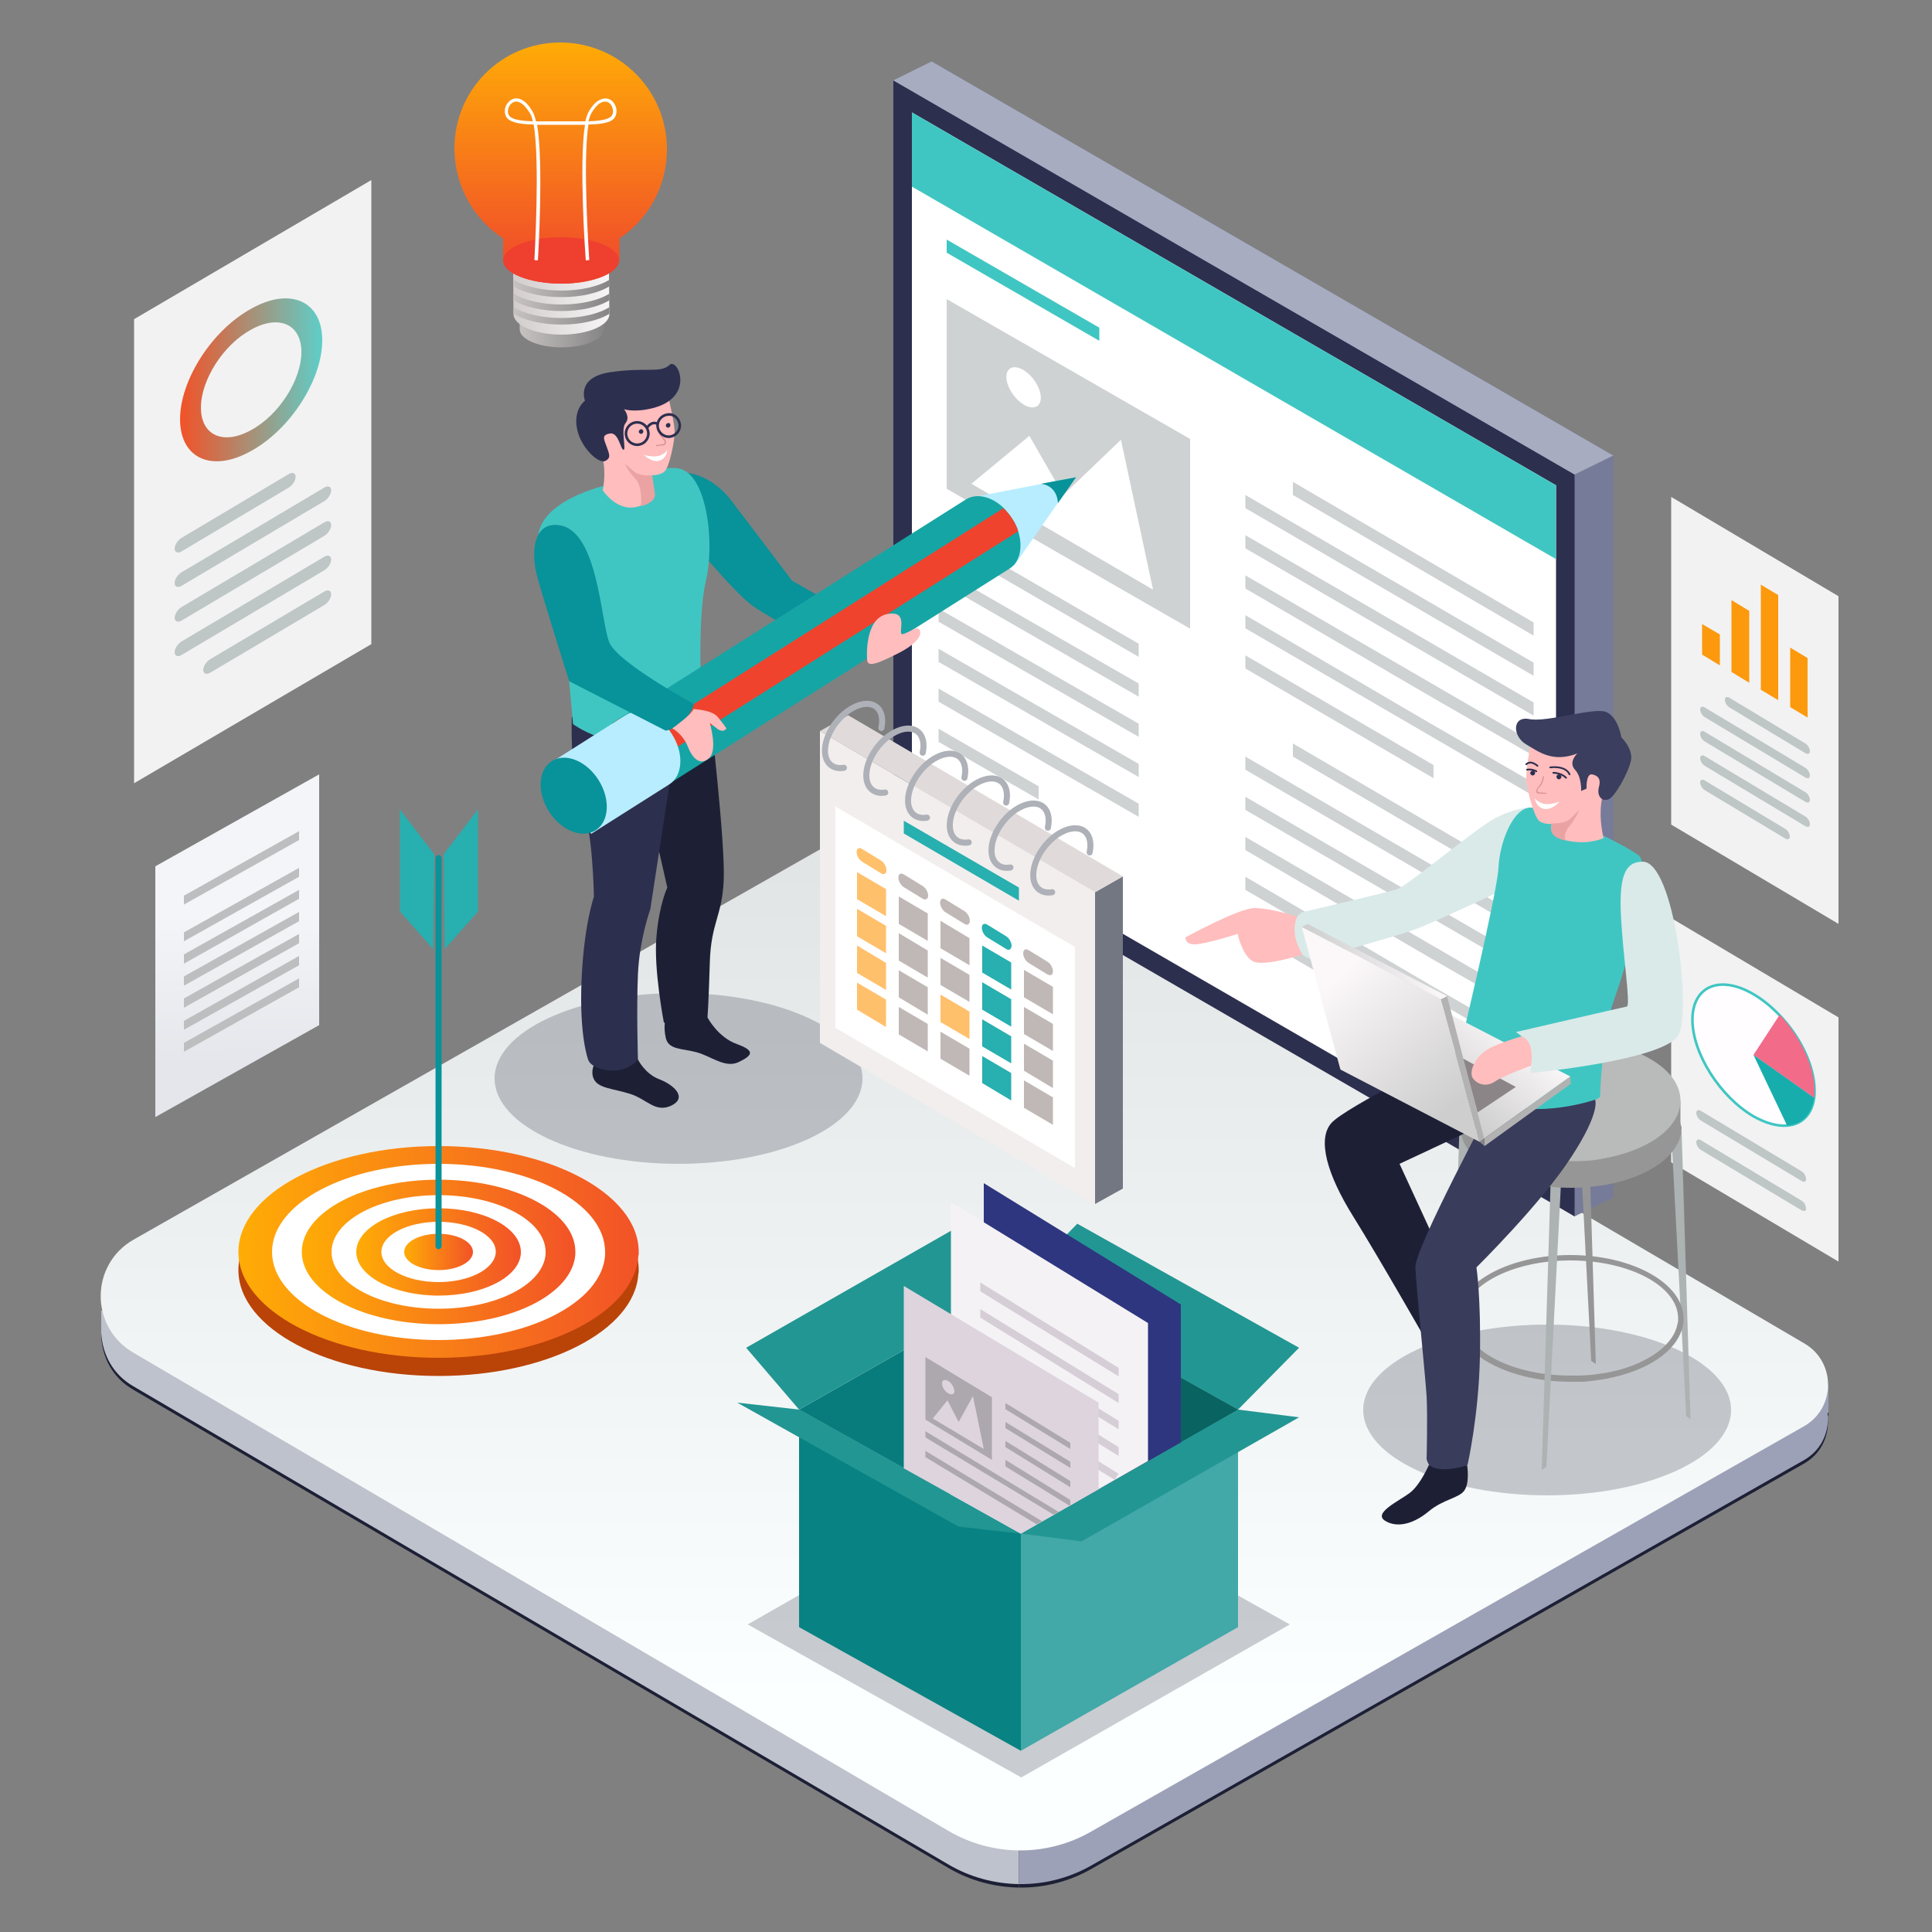 <?xml version="1.0" encoding="utf-8"?>
<!-- Generator: Adobe Illustrator 27.8.0, SVG Export Plug-In . SVG Version: 6.00 Build 0)  -->
<svg version="1.1" id="Calque_1" xmlns="http://www.w3.org/2000/svg" xmlns:xlink="http://www.w3.org/1999/xlink" x="0px" y="0px"
	 viewBox="0 0 500 500" style="enable-background:new 0 0 500 500;" xml:space="preserve">
<rect x="0" y="0" width="500" height="500" fill="#808080" stroke="none"/>
<style type="text/css">
	.st0{fill:#F2F2F2;}
	.st1{fill:#BEC6C6;}
	.st2{fill:#FC990D;}
	.st3{fill:#FFFDFF;stroke:#40C6C2;stroke-width:0.672;stroke-miterlimit:10;}
	.st4{fill:#F26B89;}
	.st5{fill:#17ADAD;}
	.st6{fill:#1D2035;}
	.st7{fill:#BEC2CC;}
	.st8{fill:#9CA1B7;}
	.st9{fill:url(#SVGID_1_);}
	.st10{opacity:0.23;fill:#1D2035;}
	.st11{fill:#767B99;}
	.st12{fill:#2D2F4F;}
	.st13{fill:#FFFFFF;}
	.st14{fill:#40C6C2;}
	.st15{fill:#CFD2D3;}
	.st16{fill:#A7ACC1;}
	.st17{fill:none;}
	.st18{fill:url(#SVGID_00000081617697543010216960000018119947158994161549_);}
	.st19{fill:url(#SVGID_00000059278934507773571680000016219883421547230631_);}
	.st20{fill:url(#SVGID_00000096027823971184978420000016116929417814731432_);}
	.st21{fill:url(#SVGID_00000037653893529083709430000009840978292604381344_);}
	.st22{fill:url(#SVGID_00000179641523488847630160000002554543435657246362_);}
	.st23{fill:url(#SVGID_00000147919365993554585080000008770315067787963823_);}
	.st24{fill:#EF3F2E;}
	.st25{fill:#089299;}
	.st26{fill:#FFBDBD;}
	.st27{fill:#EAA2A2;}
	.st28{fill:#DD9292;}
	.st29{fill:none;stroke:#2D2F4F;stroke-width:0.672;stroke-miterlimit:10;}
	.st30{fill:#B8EDFF;}
	.st31{fill:#16A5A5;}
	.st32{fill:#EF432D;}
	.st33{fill:url(#SVGID_00000129902474403896131330000007894989010739322252_);}
	.st34{fill:#F2EEED;}
	.st35{fill:#737782;}
	.st36{fill:#E0DBDA;}
	.st37{fill:#FFC06C;}
	.st38{fill:#BFB8B6;}
	.st39{fill:#28AFAF;}
	.st40{fill:none;stroke:#AEB1B7;stroke-width:1.568;stroke-linecap:round;stroke-linejoin:round;stroke-miterlimit:10;}
	.st41{fill:#969696;}
	.st42{fill:#ADB2B2;}
	.st43{fill:#B9BABA;}
	.st44{fill:#DAEAE9;}
	.st45{fill:#393C5B;}
	.st46{fill:url(#SVGID_00000075878117301790326990000017675578297115985845_);}
	.st47{fill:url(#SVGID_00000090277326702389615250000000136743586471914940_);}
	.st48{fill:#B2B2B2;}
	.st49{fill:url(#SVGID_00000133510818212795504590000013820794500502255782_);}
	.st50{fill:#8C8587;}
	.st51{fill:none;stroke:#2D2F4F;stroke-width:0.448;stroke-linecap:round;stroke-miterlimit:10;}
	.st52{fill:#3B3E5E;}
	.st53{fill:#BA4308;}
	.st54{fill:url(#SVGID_00000002381408216626861740000016172667499148610959_);}
	.st55{fill:url(#SVGID_00000052798495550426737710000004747450039458969495_);}
	.st56{fill:url(#SVGID_00000039847437340836995160000010868871459913489849_);}
	.st57{fill:url(#SVGID_00000152946187046793212360000004683686013100273807_);}
	.st58{fill:#BA4308;stroke:#089299;stroke-width:1.568;stroke-linecap:round;stroke-linejoin:round;stroke-miterlimit:10;}
	.st59{fill:#087C7C;}
	.st60{fill:#42A8A8;}
	.st61{fill:#088282;}
	.st62{fill:#229693;}
	.st63{fill:#086361;}
	.st64{fill:#2E367F;}
	.st65{fill:#F4F2F4;}
	.st66{fill:#D6CED6;}
	.st67{fill:#DDD4DD;}
	.st68{fill:#ADA8AD;}
	.st69{fill:url(#SVGID_00000095332432890656800520000001347146927146278295_);}
	.st70{fill:#BDBEBF;}
	.st71{fill:url(#SVGID_00000003819687595965095890000010703589155686297778_);}
</style>
<g>
	<g>
		<polygon class="st0" points="432.5,213.4 475.8,239.1 475.8,154.3 432.5,128.6 		"/>
		<g>
			<g>
				<path class="st1" d="M467.2,194.9l-19.6-11.8c-0.7-0.4-1.2-1.3-1.2-2v0c0-0.7,0.6-0.9,1.2-0.5l19.6,11.8c0.7,0.4,1.2,1.3,1.2,2
					l0,0C468.4,195.1,467.9,195.3,467.2,194.9z"/>
				<path class="st1" d="M467.2,201.2l-26-15.6c-0.7-0.4-1.2-1.3-1.2-2l0,0c0-0.7,0.6-0.9,1.2-0.5l26,15.6c0.7,0.4,1.2,1.3,1.2,2
					l0,0C468.4,201.4,467.9,201.6,467.2,201.2z"/>
				<path class="st1" d="M467.2,207.5l-26-15.6c-0.7-0.4-1.2-1.3-1.2-2l0,0c0-0.7,0.6-0.9,1.2-0.5l26,15.6c0.7,0.4,1.2,1.3,1.2,2
					l0,0C468.4,207.7,467.9,207.9,467.2,207.5z"/>
				<path class="st1" d="M467.2,213.8l-26-15.6c-0.7-0.4-1.2-1.3-1.2-2l0,0c0-0.7,0.6-0.9,1.2-0.5l26,15.6c0.7,0.4,1.2,1.3,1.2,2
					l0,0C468.4,214,467.9,214.2,467.2,213.8z"/>
				<path class="st1" d="M462,217l-20.8-12.5c-0.7-0.4-1.2-1.3-1.2-2l0,0c0-0.7,0.6-0.9,1.2-0.5l20.8,12.5c0.7,0.4,1.2,1.3,1.2,2
					l0,0C463.2,217.2,462.6,217.4,462,217z"/>
			</g>
			<g>
				<polygon class="st2" points="445.1,172.2 440.5,169.4 440.5,161.5 445.1,164.2 				"/>
				<polygon class="st2" points="452.7,176.7 448.1,173.9 448.1,155.3 452.7,158.1 				"/>
				<polygon class="st2" points="460.2,181.2 455.7,178.5 455.7,151.3 460.2,154 				"/>
				<polygon class="st2" points="467.8,185.7 463.3,183 463.3,167.6 467.8,170.3 				"/>
			</g>
		</g>
	</g>
	<g>
		<polygon class="st0" points="432.5,300.8 475.8,326.5 475.8,263.3 432.5,237.6 		"/>
		<g>
			<path class="st3" d="M469.6,282.2c0,0.7,0,1.3-0.1,1.9c-0.6,4.4-3.2,6.9-7,7.2c-2.5,0.2-5.5-0.6-8.7-2.4
				c-8.7-5.1-15.8-16.3-15.8-25c0-8.7,7.1-11.7,15.8-6.6c2.4,1.4,4.7,3.3,6.8,5.5C465.9,268.3,469.6,275.9,469.6,282.2z"/>
			<path class="st4" d="M469.6,282.2c0,0.7,0,1.3-0.1,1.9c-6.8-4.7-15.7-11.1-15.7-11.1l6.8-10.4
				C465.9,268.3,469.6,275.9,469.6,282.2z"/>
			<path class="st5" d="M469.5,284.1c-0.6,4.4-3.2,6.9-7,7.2l-8.7-18.3L469.5,284.1z"/>
		</g>
		<path class="st1" d="M466.2,305.6l-26-15.6c-0.7-0.4-1.2-1.3-1.2-2l0,0c0-0.7,0.6-0.9,1.2-0.5l26,15.6c0.7,0.4,1.2,1.3,1.2,2l0,0
			C467.5,305.8,466.9,306.1,466.2,305.6z"/>
		<path class="st1" d="M466.2,313.2l-26-15.6c-0.7-0.4-1.2-1.3-1.2-2l0,0c0-0.7,0.6-0.9,1.2-0.5l26,15.6c0.7,0.4,1.2,1.3,1.2,2l0,0
			C467.5,313.4,466.9,313.6,466.2,313.2z"/>
	</g>
	<g>
		<path class="st6" d="M263.7,350.4v138.1c-6.4-0.1-12.7-1.8-18.3-5.1l-211-123.8c-5.3-3.1-7.9-8.3-8.2-13.7h0v-5.8L263.7,350.4z"/>
		<path class="st6" d="M473.2,359.4v7.1H473c0.5,4.7-1.4,9.5-6,12.2l-184.6,105c-5.8,3.3-12.3,4.9-18.7,4.8V350.4L473.2,359.4z"/>
		<path class="st7" d="M263.7,349.5v138.1c-6.4-0.1-12.7-1.8-18.3-5.1l-211-123.8c-5.3-3.1-7.9-8.3-8.2-13.7h0v-5.8L263.7,349.5z"/>
		<path class="st8" d="M473.2,358.5v7.1H473c0.5,4.7-1.4,9.5-6,12.2l-184.6,105c-5.8,3.3-12.3,4.9-18.7,4.8V349.5L473.2,358.5z"/>
		<linearGradient id="SVGID_1_" gradientUnits="userSpaceOnUse" x1="249.646" y1="183.144" x2="249.646" y2="440.038">
			<stop  offset="0" style="stop-color:#DDE0E0"/>
			<stop  offset="1" style="stop-color:#FCFFFF"/>
		</linearGradient>
		<path class="st9" d="M245.4,473.8L34.4,350c-11.2-6.6-11.1-22.8,0.2-29.2L217,217.1c8.6-4.9,19.3-4.8,27.8,0.2l222.2,130.4
			c8.2,4.8,8.1,16.7-0.1,21.4L282.4,474C270.9,480.6,256.8,480.5,245.4,473.8z"/>
	</g>
	<g>
		<ellipse class="st10" cx="400.4" cy="364.9" rx="47.6" ry="22.1"/>
		<ellipse class="st10" cx="175.6" cy="279.1" rx="47.6" ry="22.1"/>
		<g>
			<polygon class="st11" points="236.6,210.1 241.1,15.9 417.5,117.9 417.5,309.9 407.5,314.8 			"/>
			<polygon class="st12" points="231.2,212.8 231.2,20.8 407.5,122.8 407.5,314.8 			"/>
			<polygon class="st13" points="402.7,125.6 236,29.1 236,210.1 402.7,306.5 			"/>
			<polygon class="st14" points="236,29.1 402.7,125.6 402.7,144.7 236,48.3 			"/>
			<polygon class="st15" points="245,77.4 308,113.6 308,162.7 245,126.5 			"/>
			<g>
				<polygon class="st15" points="255.2,143.7 255.2,147.1 294.7,170 294.7,166.6 				"/>
				<polygon class="st14" points="245,62 245,65.4 284.5,88.2 284.5,84.8 				"/>
				<polygon class="st15" points="242.9,160.9 294.7,190.7 294.7,187.3 242.9,157.5 				"/>
				<polygon class="st15" points="242.9,150.5 294.7,180.3 294.7,176.9 242.9,147.1 				"/>
				<polygon class="st15" points="242.9,171.3 268.8,186.2 268.8,186.2 294.7,201.1 294.7,197.7 242.9,167.9 				"/>
				<polygon class="st15" points="268.8,193.1 242.9,178.2 242.9,181.6 294.7,211.4 294.7,208 268.8,193.1 				"/>
				<polygon class="st15" points="242.9,192 268.8,206.9 268.8,203.5 242.9,188.6 				"/>
			</g>
			<g>
				<polygon class="st15" points="334.6,124.7 334.6,128.1 396.9,164.5 396.9,161.1 				"/>
				<polygon class="st15" points="322.3,141.9 396.9,185.2 396.9,181.8 322.3,138.5 				"/>
				<polygon class="st15" points="322.3,131.5 396.9,174.9 396.9,171.5 322.3,128.1 				"/>
				<polygon class="st15" points="322.3,152.3 371,180.7 371,180.7 396.9,195.6 396.9,192.2 322.3,148.9 				"/>
				<polygon class="st15" points="371,187.7 322.3,159.2 322.3,162.6 396.9,206 396.9,202.6 371,187.7 				"/>
				<polygon class="st15" points="322.3,173 371,201.4 371,198 322.3,169.6 				"/>
			</g>
			<g>
				<polygon class="st15" points="334.6,192.4 334.6,195.8 396.9,232.2 396.9,228.8 				"/>
				<polygon class="st15" points="322.3,209.6 396.9,252.9 396.9,249.5 322.3,206.2 				"/>
				<polygon class="st15" points="322.3,199.2 396.9,242.6 396.9,239.2 322.3,195.8 				"/>
				<polygon class="st15" points="322.3,220 371,248.4 371,248.4 396.9,263.3 396.9,259.9 322.3,216.6 				"/>
				<polygon class="st15" points="371,255.4 322.3,226.9 322.3,230.3 396.9,273.7 396.9,270.3 371,255.4 				"/>
				<polygon class="st15" points="322.3,240.7 371,269.1 371,265.7 322.3,237.3 				"/>
			</g>
			<polygon class="st16" points="417.5,117.9 407.5,122.8 231.2,20.8 241.1,15.9 			"/>
			<polygon class="st13" points="251.4,125.2 298.4,152.6 290.1,113.8 275.2,128.1 266.4,112.8 			"/>
			<ellipse transform="matrix(0.802 -0.597 0.597 0.802 -7.5 178.005)" class="st13" cx="265" cy="100.3" rx="3.3" ry="6"/>
		</g>
		<g>
			<g>
				<path class="st17" d="M128.6,63.2c0.2-0.2,0.3-0.3,0.5-0.5"/>
				
					<linearGradient id="SVGID_00000031896531439378120890000015352348334674003093_" gradientUnits="userSpaceOnUse" x1="165.717" y1="82.038" x2="187.518" y2="82.038" gradientTransform="matrix(1 0 4.600000e-03 0.998 -31.652 0.894)">
					<stop  offset="0" style="stop-color:#C7C2C2"/>
					<stop  offset="1" style="stop-color:#868585"/>
				</linearGradient>
				<path style="fill:url(#SVGID_00000031896531439378120890000015352348334674003093_);" d="M156.3,84.9L156.3,84.9
					c0,0.1,0,0.2,0,0.3c0,2.6-4.9,4.7-10.9,4.7s-10.9-2.1-10.9-4.7c0-0.1,0-0.2,0-0.3h0l0-9.2c2.4,1.5,6.4,2.5,10.9,2.5
					s8.5-1,10.9-2.5L156.3,84.9z"/>
				
					<linearGradient id="SVGID_00000045607444700164403550000017439693999527211695_" gradientUnits="userSpaceOnUse" x1="164.233" y1="77.845" x2="188.998" y2="77.845" gradientTransform="matrix(1 0 4.600000e-03 0.998 -31.652 0.894)">
					<stop  offset="0" style="stop-color:#D3CDCD"/>
					<stop  offset="0.99" style="stop-color:#F6F5F5"/>
				</linearGradient>
				<path style="fill:url(#SVGID_00000045607444700164403550000017439693999527211695_);" d="M157.7,81L157.7,81c0,0.1,0,0.2,0,0.3
					c0,2.9-5.5,5.3-12.4,5.3c-6.8,0-12.4-2.4-12.4-5.3c0-0.1,0-0.2,0-0.3h0l-0.1-10.5c2.7,1.7,7.3,2.8,12.4,2.8s9.7-1.1,12.4-2.8
					L157.7,81z"/>
				
					<linearGradient id="SVGID_00000098202140759243258170000013562536182389541822_" gradientUnits="userSpaceOnUse" x1="145.121" y1="10.474" x2="145.121" y2="67.442">
					<stop  offset="0" style="stop-color:#FFAC06"/>
					<stop  offset="1" style="stop-color:#F14E29"/>
				</linearGradient>
				<path style="fill:url(#SVGID_00000098202140759243258170000013562536182389541822_);" d="M172.6,38.6c0,9.7-4.9,18.2-12.3,23.1
					l0,4.8h0c0,0.1,0,0.3,0,0.4c0,1.4-1,2.6-2.6,3.7c-2.7,1.7-7.2,2.8-12.4,2.8s-9.7-1.1-12.4-2.8c-1.7-1.1-2.7-2.3-2.7-3.7
					c0-0.1,0-0.3,0-0.4h0l0-4.8c-7.5-4.9-12.5-13.4-12.6-23.1C117.5,23.3,129.8,11,145,11S172.6,23.3,172.6,38.6z"/>
				
					<linearGradient id="SVGID_00000139265993023423751250000000473283695438787996_" gradientUnits="userSpaceOnUse" x1="164.234" y1="73.91" x2="188.995" y2="73.91" gradientTransform="matrix(1 0 4.600000e-03 0.998 -31.652 0.894)">
					<stop  offset="0" style="stop-color:#C7C2C2"/>
					<stop  offset="1" style="stop-color:#868585"/>
				</linearGradient>
				<path style="fill:url(#SVGID_00000139265993023423751250000000473283695438787996_);" d="M145.3,75.2c-5.1,0-9.7-1.1-12.4-2.8
					l0,1.7c2.7,1.7,7.3,2.8,12.4,2.8s9.7-1.1,12.4-2.8l0-1.7C155,74.1,150.4,75.2,145.3,75.2z"/>
				
					<linearGradient id="SVGID_00000149344216228784926200000011706186583593683849_" gradientUnits="userSpaceOnUse" x1="164.236" y1="77.442" x2="188.996" y2="77.442" gradientTransform="matrix(1 0 4.600000e-03 0.998 -31.652 0.894)">
					<stop  offset="0" style="stop-color:#C7C2C2"/>
					<stop  offset="1" style="stop-color:#868585"/>
				</linearGradient>
				<path style="fill:url(#SVGID_00000149344216228784926200000011706186583593683849_);" d="M145.3,78.8c-5.1,0-9.7-1.1-12.4-2.8
					l0,1.7c2.7,1.7,7.3,2.8,12.4,2.8c5.1,0,9.7-1.1,12.4-2.8l0-1.7C155,77.7,150.5,78.8,145.3,78.8z"/>
				
					<linearGradient id="SVGID_00000011745180524438519750000013403141442112251273_" gradientUnits="userSpaceOnUse" x1="164.237" y1="80.974" x2="188.998" y2="80.974" gradientTransform="matrix(1 0 4.600000e-03 0.998 -31.652 0.894)">
					<stop  offset="0" style="stop-color:#C7C2C2"/>
					<stop  offset="1" style="stop-color:#868585"/>
				</linearGradient>
				<path style="fill:url(#SVGID_00000011745180524438519750000013403141442112251273_);" d="M145.3,82.3c-5.1,0-9.7-1.1-12.4-2.8
					l0,1.7c2.7,1.7,7.3,2.8,12.4,2.8s9.7-1.1,12.4-2.8l0-1.7C155,81.2,150.5,82.3,145.3,82.3z"/>
				<ellipse class="st24" cx="145.2" cy="67.4" rx="15" ry="6"/>
				<path class="st13" d="M159.5,28.1c-0.3-1.4-1.3-2.5-2.5-2.6c-0.9-0.1-2.8,0.1-4.7,3.5c-0.3,0.6-0.6,1.4-0.8,2.4
					c-2.1,0-10.7,0-12.8,0c-0.2-1-0.5-1.8-0.8-2.4c-1.9-3.4-3.8-3.7-4.7-3.5c-1.2,0.2-2.2,1.3-2.5,2.6c-0.2,1.3,0.2,2.4,1.2,3
					c1.3,0.8,3.7,1.1,6.2,1.1c1.7,9.5,0.2,34.8,0.2,35.1l0.9,0.1c0.1-1.2,1.5-25.3-0.2-35.1c2.5,0,10,0,12.4,0
					c-1.6,9.8,0.1,34,0.2,35.1l0.9-0.1c0-0.3-1.8-25.5-0.2-35.1c2.5,0,4.9-0.3,6.1-1.1C159.3,30.5,159.7,29.4,159.5,28.1z
					 M132.3,30.4c-0.7-0.4-1-1.2-0.8-2.1c0.2-1,0.9-1.8,1.8-2c0.1,0,0.2,0,0.3,0c1.2,0,2.4,1.1,3.6,3.1c0.3,0.5,0.5,1.1,0.7,2
					C135.6,31.3,133.4,31.1,132.3,30.4z M157.8,30.4c-1.1,0.7-3.2,0.9-5.5,1c0.2-0.8,0.4-1.5,0.7-2c1.1-2,2.4-3.1,3.5-3.1
					c0.1,0,0.2,0,0.3,0c0.9,0.1,1.6,0.9,1.8,2C158.8,29.2,158.5,30,157.8,30.4z"/>
			</g>
		</g>
		<g>
			<path class="st6" d="M183.1,263.3c0,0,2.6,5.1,7.6,6.9c5,1.8,3.9,3,0.4,4.7c-3.5,1.6-7.1-1.6-10.9-2.6c-3.8-1-7.2-0.6-7.9-3.7
				c-0.7-3,0-5.3,0-5.3H183.1z"/>
			<path class="st6" d="M165.1,274.2c0,0,1.8,3.7,5.5,5.1c3.7,1.4,7.4,4.7,3.2,6.8c-4.2,2-6.3-1.6-10.7-3s-8.2-1.4-9.4-3.8
				c-1.2-2.4,0.7-5.1,0.7-5.1H165.1z"/>
			<path class="st6" d="M183.9,185.6c0,0,3.8,32.6,3.4,42.1c-0.4,9.5-3.3,11-3.6,21.4c-0.3,10.4-0.6,14.2-0.6,14.2s-0.8,2.3-4.7,2.5
				c-3.9,0.2-6.6-1.2-6.6-1.2s-2.7-14-1.9-22.3c0.7-8.3,2.8-12.6,2.8-12.6l-9-39.5L183.9,185.6z"/>
			<path class="st12" d="M175.1,190.9l-6.8,44.4c0,0-2.8,7.7-3.2,16.8c-0.4,9.1,0,22.1,0,22.1s-2.6,3.4-7.6,2.8
				c-4.9-0.6-5.3-2.8-5.3-2.8s-2.3-6-1.7-20.4c0.6-14.4,3.2-21.7,3.2-21.7s-0.2-17.5-3.3-25c-3.1-7.5-2.4-21.6-2.4-21.6L175.1,190.9
				z"/>
			<path class="st25" d="M178,122.4c0,0,6.1,0.4,11.3,7.2c5.2,6.8,15.7,20.7,15.7,20.7l23.6,13.4c0,0-4.6-0.2-6.4,3.3
				c-1.8,3.4-2,4.1-2,4.1s-20.9-11-25.4-14.3c-4.6-3.3-14.2-15-14.2-15L178,122.4z"/>
			<path class="st14" d="M157.6,125.4c0,0-19.6,4.1-18.3,15.2c1.3,11.1,6.7,22.2,7.5,30.4c0.8,8.2,1.5,16.4,1.5,16.4s9.9,7.4,22,4
				c12.1-3.4,11.4-7.2,11.4-7.2s-1.5-23.6,1-33.9c2.4-10.3,0.1-28.3-7.4-29.1C167.8,120.4,157.6,125.4,157.6,125.4z"/>
			<g>
				<path class="st26" d="M173,102.9c0,0,1.6,6.6,1.6,8.9c0,2.4-1.4,9.3-2.7,10.3s-3.3,0.9-3.3,0.9l0.7,4.1c0,0,0.5,2.9-4.6,4.1
					s-8.7-4.3-8.7-4.3s0.9-4.2,0-8.3c-0.9-4-1.8-14.3,2.3-16.6C162.5,99.8,173,102.9,173,102.9z"/>
				<path class="st12" d="M169.4,105.5c-5.1,1.4-7.9,0.4-7.9,0.4s1.7,2,0.4,3.6c-1.3,1.5,0.2,6.7-0.5,6.9c-0.8,0.1-1.3-4.7-3.6-4.2
					c-2.3,0.4-1.4,1.6-0.8,3.4c0.6,1.8,1.3,2.9-0.4,3.7c-1.7,0.8-6.4-3.5-7.3-8.5c-0.9-5,2.1-7.1,2.1-7.1s-2.5-6.1,6.7-7.4
					c9.1-1.3,12.8,0.3,15.1-1.8C175.3,92.3,180,102.5,169.4,105.5z"/>
				<path class="st27" d="M168.8,123c0,0-3.2,0.4-4.9-1.1c-1.7-1.5-2.2-1.9-2.2-1.9s0.9,2,2.8,4c1.9,2,1.4,7,1.4,7s3.8-0.8,3.6-3.2
					C169.1,125.4,168.8,123,168.8,123z"/>
				<path class="st12" d="M166.5,111.6c0,0.3-0.2,0.6-0.5,0.7c-0.3,0-0.6-0.2-0.7-0.5c0-0.3,0.2-0.6,0.5-0.7
					C166.1,111,166.4,111.2,166.5,111.6z"/>
				<path class="st12" d="M173.5,110c0,0.3-0.2,0.6-0.5,0.7c-0.3,0-0.6-0.2-0.7-0.5c0-0.3,0.2-0.6,0.5-0.7
					C173.2,109.4,173.5,109.6,173.5,110z"/>
				<path class="st13" d="M166.6,117.7c0,0,2.5,0.8,4.1,0.2c1.6-0.5,2-1.5,2-1.5s0,2.1-2,2.8C168.8,119.9,166.6,117.7,166.6,117.7z"
					/>
				<g>
					<path class="st28" d="M171.4,115.3C171.4,115.3,171.4,115.3,171.4,115.3c-1.2,0.1-1.6,0.2-1.6,0.2l-0.1-0.3
						c0,0,0.4-0.1,1.6-0.2c0.3,0,0.6-0.1,0.7-0.4c0.1-0.3-0.2-0.7-0.6-1.2c-0.9-0.8-1.2-2.4-1.2-2.5l0.3,0c0,0,0.3,1.6,1.1,2.3
						c0.6,0.5,0.9,1.1,0.7,1.5C172.3,115,172,115.3,171.4,115.3z"/>
				</g>
				<g>
					<circle class="st29" cx="164.9" cy="112.2" r="2.9"/>
					<path class="st29" d="M175.9,109.8c0.2,1.6-1,3-2.5,3.2c-1.6,0.2-3-1-3.2-2.5c-0.2-1.6,1-3,2.5-3.2
						C174.3,107,175.7,108.2,175.9,109.8z"/>
					<path class="st29" d="M167.4,110.8c0,0,1.1-2,2.8-1.1"/>
				</g>
			</g>
			<g>
				<polygon class="st30" points="251.2,128.8 278.4,123.5 262.4,146.5 				"/>
				<path class="st31" d="M262,134.3c0.7,1.1,1.2,2.1,1.5,3.2c1.3,4,0.5,8-2.3,9.7l-91.6,57.9l-11.3-17.9l91.6-57.9
					c2.8-1.8,6.7-0.8,9.8,2.1C260.5,132.3,261.3,133.2,262,134.3z"/>
				<path class="st32" d="M262,134.3c0.7,1.1,1.2,2.1,1.5,3.2l-98,62l-3.8-6l98-62C260.5,132.3,261.3,133.2,262,134.3z"/>
				
					<linearGradient id="SVGID_00000176021976014537379290000009981055421022391734_" gradientUnits="userSpaceOnUse" x1="116.501" y1="358.793" x2="131.635" y2="358.793" gradientTransform="matrix(0.845 -0.534 0.534 0.845 -131.313 -41.569)">
					<stop  offset="0" style="stop-color:#FFAC06"/>
					<stop  offset="0.99" style="stop-color:#ED3333"/>
				</linearGradient>
				<path style="fill:url(#SVGID_00000176021976014537379290000009981055421022391734_);" d="M171.7,191.3c3.1,4.9,2.8,10.7-0.7,13
					c-3.5,2.2-8.9,0-12-4.9c-3.1-4.9-2.8-10.7,0.7-13C163.2,184.2,168.6,186.4,171.7,191.3z"/>
				<g>
					<path class="st30" d="M161.9,185.1l-20.2,12.8l11.3,17.9l20.2-12.8c3.5-2.2,3.9-8,0.7-13C170.8,185,165.4,182.8,161.9,185.1z"
						/>
					
						<ellipse transform="matrix(0.845 -0.534 0.534 0.845 -87.04 111.29)" class="st25" cx="148.6" cy="205.9" rx="7.6" ry="10.6"/>
				</g>
				<path class="st25" d="M269.4,125.2c0,0,4.1,0.2,4.4,5l4.7-6.7L269.4,125.2z"/>
			</g>
			<path class="st25" d="M145.2,136c-7.1-1.4-8,6.7-6.1,13.5c1.9,6.8,8.2,26.8,8.2,26.8l25,12.8c0,0,3.6-0.6,5.7-3.7
				c2.1-3.1,1.4-3.3,1.4-3.3s-19.5-10.6-21.7-15.8C155.5,161,154.8,138,145.2,136z"/>
			<path class="st26" d="M179.5,183.5c0,0,4.7,0.2,6.2,2c1.5,1.8,2.3,3,2.3,3s-0.7,1.4-2.5,0c-1.8-1.4-1.8-1.4-1.8-1.4
				s2.1,7.1-0.2,9.1c-2.2,2-4.2,0.3-5.5-3c-1.3-3.3-4-4.7-4-4.7S178.8,185.1,179.5,183.5z"/>
			<path class="st26" d="M224.4,170.5c0,0-0.8-10.5,5.3-11.6c6-1.1,2.2,5.7,4,5.2s3.4-2.1,4.2-1.2c0.7,0.9,0.4,3.3-5.9,6.4
				C225.7,172.5,224.4,172.4,224.4,170.5z"/>
		</g>
		<g>
			<polygon class="st34" points="212.2,189.2 283.4,230.9 283.4,311.6 212.2,269.9 			"/>
			<polygon class="st35" points="290.6,226.8 283.4,230.9 283.4,311.6 290.6,307.6 			"/>
			<polygon class="st13" points="216.2,208.7 278.2,245.1 278.2,302.3 216.2,266 			"/>
			<polygon class="st36" points="219.5,185.1 212.2,189.2 283.4,230.9 290.6,226.8 			"/>
			<g>
				<path class="st37" d="M228,226l-4.9-3c-0.8-0.5-1.4-1.6-1.4-2.5l0,0c0-0.9,0.6-1.3,1.4-0.8l4.9,3c0.8,0.5,1.4,1.6,1.4,2.5l0,0
					C229.4,226.1,228.8,226.5,228,226z"/>
				<path class="st38" d="M238.8,232.6l-4.9-3c-0.8-0.5-1.4-1.6-1.4-2.5l0,0c0-0.9,0.6-1.3,1.4-0.8l4.9,3c0.8,0.5,1.4,1.6,1.4,2.5
					l0,0C240.2,232.7,239.5,233,238.8,232.6z"/>
				<path class="st38" d="M249.6,239.1l-4.9-3c-0.8-0.5-1.4-1.6-1.4-2.5l0,0c0-0.9,0.6-1.3,1.4-0.8l4.9,3c0.8,0.5,1.4,1.6,1.4,2.5
					l0,0C251,239.2,250.3,239.6,249.6,239.1z"/>
				<path class="st39" d="M260.4,245.6l-4.9-3c-0.8-0.5-1.4-1.6-1.4-2.5l0,0c0-0.9,0.6-1.3,1.4-0.8l4.9,3c0.8,0.5,1.4,1.6,1.4,2.5v0
					C261.7,245.7,261.1,246.1,260.4,245.6z"/>
				<path class="st38" d="M271.1,252.2l-4.9-3c-0.8-0.5-1.4-1.6-1.4-2.5v0c0-0.9,0.6-1.3,1.4-0.8l4.9,3c0.8,0.5,1.4,1.6,1.4,2.5l0,0
					C272.5,252.3,271.9,252.6,271.1,252.2z"/>
				<polygon class="st37" points="229.3,237.1 221.8,232.7 221.8,225.7 229.3,230.1 				"/>
				<polygon class="st38" points="240.1,243.5 232.6,239.1 232.6,232 240.1,236.4 				"/>
				<polygon class="st38" points="250.9,249.8 243.4,245.4 243.4,238.3 250.9,242.8 				"/>
				<polygon class="st39" points="261.7,256.1 254.2,251.7 254.2,244.7 261.7,249.1 				"/>
				<polygon class="st38" points="272.5,262.5 265,258.1 265,251 272.5,255.4 				"/>
				<polygon class="st37" points="229.3,246.7 221.8,242.3 221.8,235.2 229.3,239.6 				"/>
				<polygon class="st38" points="240.1,253 232.6,248.6 232.6,241.5 240.1,246 				"/>
				<polygon class="st38" points="250.9,259.3 243.4,254.9 243.4,247.9 250.9,252.3 				"/>
				<polygon class="st39" points="261.7,265.7 254.2,261.3 254.2,254.2 261.7,258.6 				"/>
				<polygon class="st38" points="272.5,272 265,267.6 265,260.6 272.5,265 				"/>
				<polygon class="st37" points="229.3,256.2 221.8,251.8 221.8,244.7 229.3,249.2 				"/>
				<polygon class="st38" points="240.1,262.6 232.6,258.1 232.6,251.1 240.1,255.5 				"/>
				<polygon class="st37" points="250.9,268.9 243.4,264.5 243.4,257.4 250.9,261.8 				"/>
				<polygon class="st39" points="261.7,275.2 254.2,270.8 254.2,263.8 261.7,268.2 				"/>
				<polygon class="st38" points="272.5,281.6 265,277.1 265,270.1 272.5,274.5 				"/>
				<polygon class="st37" points="229.3,265.8 221.8,261.3 221.8,254.3 229.3,258.7 				"/>
				<polygon class="st38" points="240.1,272.1 232.6,267.7 232.6,260.6 240.1,265 				"/>
				<polygon class="st38" points="250.9,278.4 243.4,274 243.4,267 250.9,271.4 				"/>
				<polygon class="st39" points="261.7,284.8 254.2,280.3 254.2,273.3 261.7,277.7 				"/>
				<polygon class="st38" points="272.5,291.1 265,286.7 265,279.6 272.5,284 				"/>
			</g>
			<polygon class="st39" points="233.9,212.4 233.9,215.7 263.7,233.1 263.7,229.7 			"/>
			<g>
				<g>
					<path class="st40" d="M218.4,198.7c-2.8,0.5-4.9-1.2-4.9-4.4c0-4.1,3.3-9.1,7.4-11.2c4.1-2.1,7.4-0.6,7.4,3.5
						c0,0.6-0.1,1.2-0.2,1.8"/>
				</g>
				<g>
					<path class="st40" d="M229.1,205.1c-2.8,0.5-4.9-1.2-4.9-4.4c0-4.1,3.3-9.1,7.4-11.2c4.1-2.1,7.4-0.6,7.4,3.5
						c0,0.6-0.1,1.2-0.2,1.8"/>
				</g>
				<g>
					<path class="st40" d="M239.9,211.6c-2.8,0.5-4.9-1.2-4.9-4.4c0-4.1,3.3-9.1,7.4-11.2c4.1-2.1,7.4-0.6,7.4,3.5
						c0,0.6-0.1,1.2-0.2,1.8"/>
				</g>
				<g>
					<path class="st40" d="M250.7,218c-2.8,0.5-4.9-1.2-4.9-4.4c0-4.1,3.3-9.1,7.4-11.2c4.1-2.1,7.4-0.6,7.4,3.5
						c0,0.6-0.1,1.2-0.2,1.8"/>
				</g>
				<g>
					<path class="st40" d="M261.5,224.5c-2.8,0.5-4.9-1.2-4.9-4.4c0-4.1,3.3-9.1,7.4-11.2c4.1-2.1,7.4-0.6,7.4,3.5
						c0,0.6-0.1,1.2-0.2,1.8"/>
				</g>
				<g>
					<path class="st40" d="M272.3,230.9c-2.8,0.5-4.9-1.2-4.9-4.4c0-4.1,3.3-9.1,7.4-11.2c4.1-2.1,7.4-0.6,7.4,3.5
						c0,0.6-0.1,1.2-0.2,1.8"/>
				</g>
			</g>
		</g>
		<g>
			<g>
				<polygon class="st41" points="410.7,278.6 413,353 411.8,352.2 408,278.6 				"/>
				<polygon class="st42" points="435.2,292.9 437.5,367.3 436.4,366.5 432.5,292.9 				"/>
				<g>
					<path class="st41" d="M406.4,357.6c-8.5,0-16.6-2.1-22.2-5.6c-4.6-3-7.1-6.8-7.1-10.8c0-9.1,13.2-16.4,29.3-16.4
						c16.2,0,29.3,7.4,29.3,16.4c0,0.5,0,1-0.1,1.5c0,0.3-0.1,0.6-0.2,0.9c-1.6,6.2-9.1,11.2-19.6,13.2c-1.6,0.3-3.2,0.5-4.9,0.7
						l-0.1,0c-0.7,0.1-1.4,0.1-2.1,0.1l-0.2,0C407.8,357.6,407.1,357.6,406.4,357.6z M406.4,326.2c-15.3,0-27.8,6.7-27.8,14.9
						c0,3.5,2.3,6.8,6.4,9.5c5.3,3.4,13.1,5.4,21.4,5.4c0.7,0,1.3,0,2.1,0l0.2,0c0.6,0,1.3-0.1,2-0.1l0.1,0c1.6-0.1,3.2-0.4,4.8-0.6
						c9.8-1.8,17-6.6,18.4-12.1c0.1-0.3,0.1-0.6,0.2-0.8c0.1-0.4,0.1-0.8,0.1-1.2C434.3,332.9,421.8,326.2,406.4,326.2z"/>
				</g>
				<polygon class="st42" points="377.7,292.2 375.3,366.6 376.5,365.8 380.4,292.2 				"/>
				<polygon class="st42" points="401.3,306 399,380.4 400.2,379.6 404,305.9 				"/>
				<g>
					<path class="st41" d="M434.9,290.5v-4.3v-1.3h-2.8c-0.5-0.6-1.1-1.1-1.7-1.7c-5.1-4.3-13.9-7.1-23.9-7.1
						c-11.2,0-21,3.6-25.6,8.8h-2.9v8.2h0.1c0.5,3.4,2.9,6.4,6.7,8.8c5.2,3.4,13,5.5,21.8,5.5c3,0,5.9-0.3,8.6-0.7
						c11.6-2,20-7.9,20-15C435,291.4,435,290.9,434.9,290.5z M407.9,300.5c-0.5,0-1,0-1.5,0C406.9,300.6,407.4,300.5,407.9,300.5z"
						/>
					<path class="st43" d="M406.4,269.2c-15.8,0-28.6,7-28.6,15.7c0,3.9,2.6,7.4,6.8,10.1c5.2,3.4,13,5.5,21.8,5.5
						c0.7,0,1.4,0,2.1,0c0.1,0,0.1,0,0.2,0c0.7,0,1.4-0.1,2-0.1c0,0,0.1,0,0.1,0c1.7-0.1,3.3-0.4,4.8-0.7c10-1.9,17.5-6.7,19-12.6
						c0.1-0.3,0.1-0.6,0.2-0.9c0.1-0.4,0.1-0.9,0.1-1.3C435,276.2,422.2,269.2,406.4,269.2z"/>
				</g>
			</g>
			<path class="st6" d="M377.5,272.2c0,0-29.4,14.3-33,18.5s-1.1,13.2,5.7,24.1c6.8,10.9,19.8,33.7,19.8,33.7s1.9,1.9,5.5,0
				c3.6-1.9,6.1-5.2,6.1-5.2l-19.4-42.1l33.1-15.5L377.5,272.2z"/>
			<path class="st44" d="M395.8,209c0,0-4.1,0.1-9.3,3s-22.2,17.2-24.9,18.1c-2.7,0.9-24.7,6-24.7,6s-3.5,2.5-2.7,6.7
				c0.8,4.2,5.2,5.5,5.2,5.5s21.2-5.7,26.9-7.8c5.7-2.1,32.3-14.7,32.3-14.7L395.8,209z"/>
			<path class="st14" d="M395.8,209c-4.4,0.5-7.7,9.1-8,15.6c-0.3,6.5-10.2,47.6-10.2,47.6s0.9,12.6,15.1,14.9
				c14.2,2.3,21.4-3.2,21.4-3.2s0.3-16,3.8-25.7c3.5-9.6,9.9-33.6,6.2-36.8C420.2,218.3,399.6,208.6,395.8,209z"/>
			<path class="st26" d="M335.7,237.2c0,0-7-2.2-11-2.2c-4.1,0-17.9,7.6-17.9,7.6s-0.2,1.8,2.4,1.8s11.1-2.7,11.1-2.7s1.1,5.3,3.8,7
				c2.7,1.7,13-1.7,13-1.7S333.6,242.2,335.7,237.2z"/>
			<path class="st45" d="M386.5,285.1c0,0-20.4,38-20.2,42.9c0.2,4.9,2.5,27.4,2.9,33.2c0.3,5.8,0,16.4,0,16.4s0.7,3.6,4.6,3.4
				c3.9-0.2,6-1.9,6-1.9s2.9-12.7,3.2-28c0.3-15.3-0.9-23.1-0.9-23.1s16.8-16.6,24.5-28.5c7.8-11.9,6.2-14.9,6.2-14.9
				S398.2,289.7,386.5,285.1z"/>
			<g>
				
					<linearGradient id="SVGID_00000119810892967459577210000015782526257800882593_" gradientUnits="userSpaceOnUse" x1="-1761.859" y1="281.679" x2="-1790.037" y2="245.641" gradientTransform="matrix(0.999 -4.460000e-02 4.460000e-02 0.999 2123.604 -73.395)">
					<stop  offset="0" style="stop-color:#CECECE"/>
					<stop  offset="0.99" style="stop-color:#FCF8F9"/>
				</linearGradient>
				<polygon style="fill:url(#SVGID_00000119810892967459577210000015782526257800882593_);" points="346.9,276.8 382.9,295.5 
					372.9,258.6 336.9,239.9 				"/>
				
					<linearGradient id="SVGID_00000083787104089196492780000006095321850692833934_" gradientUnits="userSpaceOnUse" x1="-1761.654" y1="282.595" x2="-1743.858" y2="262.129" gradientTransform="matrix(0.999 -4.460000e-02 4.460000e-02 0.999 2123.604 -73.395)">
					<stop  offset="0" style="stop-color:#CECECE"/>
					<stop  offset="0.99" style="stop-color:#FCF8F9"/>
				</linearGradient>
				<polygon style="fill:url(#SVGID_00000083787104089196492780000006095321850692833934_);" points="382.9,295.5 406.4,278.6 
					373.7,261.7 				"/>
				<polygon class="st48" points="372.9,258.6 374.5,257.8 384.1,294.6 382.9,295.5 				"/>
				
					<linearGradient id="SVGID_00000168079524432605955630000000323895054544534441_" gradientUnits="userSpaceOnUse" x1="-1798.878" y1="243.096" x2="-1762.173" y2="243.096" gradientTransform="matrix(0.999 -4.460000e-02 4.460000e-02 0.999 2123.604 -73.395)">
					<stop  offset="0" style="stop-color:#CECECE"/>
					<stop  offset="0.99" style="stop-color:#FCF8F9"/>
				</linearGradient>
				<polygon style="fill:url(#SVGID_00000168079524432605955630000000323895054544534441_);" points="336.9,239.9 372.9,258.6 
					374.5,257.8 338.4,239.1 				"/>
				<polygon class="st48" points="384.1,294.6 406.4,278.6 406.5,280.5 384.2,296.6 				"/>
				<polygon class="st50" points="384.2,296.6 382.9,295.5 384.1,294.6 				"/>
				<polygon class="st50" points="378.7,274 392.3,281.3 382.4,287.9 				"/>
			</g>
			<path class="st44" d="M425.1,223c-4.5,0-6.1,3.7-5.6,14c0.5,10.3,2.6,23.3,1.5,23.5c-1.1,0.2-28.7,6.6-28.7,6.6s3.6,2,3.8,5.3
				c0.2,3.3,0,5.3,0,5.3s35.1-3.3,38.4-10C437.7,260.8,433.2,222.9,425.1,223z"/>
			<path class="st26" d="M393.9,268.2c0,0-3.9,1-7.8,2.8c-4,1.7-6.2,6.3-4.9,8.1c1.3,1.7,3.6,2.2,5.7,0.8c2.1-1.5,9.3-4.1,9.3-4.1
				S397.4,269.7,393.9,268.2z"/>
			<path class="st6" d="M369.8,379.1c0,0-2.2,5.2-5,7.3s-9.6,5.2-6.3,7.2c3.3,2,7.6,0.6,11.3-2.5c3.7-3.1,7.9-3.4,9.2-5.4
				c1.4-2,0.7-6.5,0.7-6.5S372.7,381.6,369.8,379.1z"/>
			<g>
				<path class="st26" d="M396.1,192.7c0,0-1.3,6.9-1.1,9.3c0.2,2.4,2,9.5,3.4,10.5c1.4,1,3.4,0.7,3.4,0.7l-0.4,0.6
					c0,0-0.4,3,4.9,3.9c5.3,0.9,8.7-0.8,8.7-0.8s-1.2-4.7-0.6-9c0.7-4.2,1-14.8-3.3-16.9C406.7,188.9,396.1,192.7,396.1,192.7z"/>
				<path class="st27" d="M401.6,213.1c0,0,3.4,0.2,5-1.4c1.6-1.6,2.1-2.1,2.1-2.1s-0.8,2.1-2.6,4.3c-1.8,2.2-0.9,3.6-0.9,3.6
					s-3.9-0.5-3.8-3.1C401.5,212.9,401.6,213.1,401.6,213.1z"/>
				<path class="st12" d="M402.8,201c0,0.3,0.2,0.6,0.6,0.7c0.3,0,0.6-0.2,0.7-0.6c0-0.3-0.2-0.6-0.6-0.7
					C403.1,200.4,402.8,200.7,402.8,201z"/>
				<path class="st12" d="M396,200c0,0.3,0.2,0.6,0.6,0.7c0.3,0,0.6-0.2,0.7-0.6c0-0.3-0.2-0.6-0.6-0.7
					C396.4,199.4,396.1,199.7,396,200z"/>
				<path class="st13" d="M403.6,207.5c0,0-2.6,0.9-4.2,0.5c-1.6-0.5-2.2-1.4-2.2-1.4s0.2,2.1,2.2,2.7
					C401.5,209.9,403.6,207.5,403.6,207.5z"/>
				<g>
					<path class="st28" d="M398.5,205.4C398.5,205.4,398.5,205.4,398.5,205.4c1.3,0,1.7,0.1,1.7,0.1l0-0.3c0,0-0.4-0.1-1.6-0.1
						c-0.3,0-0.6-0.1-0.7-0.3c-0.1-0.3,0.1-0.8,0.6-1.2c0.9-0.9,1.1-2.6,1.1-2.7l-0.3,0c0,0-0.2,1.7-1,2.5c-0.6,0.6-0.8,1.2-0.7,1.6
						C397.6,205.1,397.8,205.4,398.5,205.4z"/>
				</g>
				<path class="st51" d="M402,200c0,0,2.1,0,3.3,1.3"/>
				<path class="st51" d="M395.2,199.2c0,0,1-0.3,2.4,0.4"/>
				<path class="st51" d="M401.2,198.6c0,0,3.9-0.6,5,1.8"/>
				<path class="st51" d="M397.9,198.2c0,0-1.7-1.6-2.9-0.4"/>
				<path class="st52" d="M408.2,195c0,0-2.4,2.2-0.6,4.2c1.8,1.9,1.6,5.5,1.6,5.5l1.4-0.6c0,0-0.2-3.9,1.4-3.7
					c1.5,0.3,2.4,1.1,1.8,3.3c-0.6,2.2,0.7,3.8,2.4,3.2c1.7-0.5,5.3-7.1,5.9-10.1s-2.5-6-2.5-6s-0.8-5.4-4.1-6.6
					c-3.4-1.1-15.2,2.8-19.7,1.9c-4.5-0.9-4.4,4.4-0.9,6.5C398.4,194.7,401.9,197.4,408.2,195z"/>
			</g>
		</g>
		<g>
			<path class="st53" d="M113.5,301.3c-28.6,0-51.8,12.3-51.8,27.4c0,15.1,23.2,27.4,51.8,27.4c28,0,50.8-11.8,51.7-26.4
				c0.1-0.3,0.1-0.6,0.1-1C165.3,313.6,142.1,301.3,113.5,301.3z"/>
			
				<linearGradient id="SVGID_00000163780660197437163670000017339239195828558247_" gradientUnits="userSpaceOnUse" x1="61.74" y1="324.007" x2="165.27" y2="324.007">
				<stop  offset="0" style="stop-color:#FFAC06"/>
				<stop  offset="1" style="stop-color:#F25227"/>
			</linearGradient>
			<path style="fill:url(#SVGID_00000163780660197437163670000017339239195828558247_);" d="M113.5,296.6
				c-28.6,0-51.8,12.3-51.8,27.4c0,15.1,23.2,27.4,51.8,27.4c28,0,50.8-11.8,51.7-26.4c0.1-0.3,0.1-0.6,0.1-1
				C165.3,308.9,142.1,296.6,113.5,296.6z"/>
			<path class="st13" d="M113.5,301.2c-23.8,0-43.1,10.2-43.1,22.8c0,12.6,19.3,22.8,43.1,22.8c23.3,0,42.3-9.8,43.1-22
				c0-0.3,0-0.5,0-0.8C156.6,311.4,137.3,301.2,113.5,301.2z"/>
			
				<linearGradient id="SVGID_00000026121077391805863460000002027856106643755702_" gradientUnits="userSpaceOnUse" x1="78.097" y1="324.007" x2="148.914" y2="324.007">
				<stop  offset="0" style="stop-color:#FFAC06"/>
				<stop  offset="1" style="stop-color:#F25227"/>
			</linearGradient>
			<path style="fill:url(#SVGID_00000026121077391805863460000002027856106643755702_);" d="M113.5,305.3
				c-19.5,0-35.4,8.4-35.4,18.7c0,10.3,15.9,18.7,35.4,18.7c19.2,0,34.7-8,35.4-18.1c0-0.2,0-0.4,0-0.7
				C148.9,313.7,133.1,305.3,113.5,305.3z"/>
			<path class="st13" d="M113.5,309.3c-15.3,0-27.7,6.6-27.7,14.7c0,8.1,12.4,14.7,27.7,14.7c15,0,27.2-6.3,27.7-14.2
				c0-0.2,0-0.3,0-0.5C141.2,315.9,128.8,309.3,113.5,309.3z"/>
			
				<linearGradient id="SVGID_00000050626132855161595520000011380947196586703774_" gradientUnits="userSpaceOnUse" x1="92.177" y1="324.007" x2="134.834" y2="324.007">
				<stop  offset="0" style="stop-color:#FFAC06"/>
				<stop  offset="1" style="stop-color:#F25227"/>
			</linearGradient>
			<path style="fill:url(#SVGID_00000050626132855161595520000011380947196586703774_);" d="M113.5,312.7
				c-11.8,0-21.3,5.1-21.3,11.3c0,6.2,9.6,11.3,21.3,11.3c11.5,0,20.9-4.8,21.3-10.9c0-0.1,0-0.3,0-0.4
				C134.8,317.8,125.3,312.7,113.5,312.7z"/>
			<path class="st13" d="M113.5,316.2c-8.2,0-14.8,3.5-14.8,7.8c0,4.3,6.6,7.8,14.8,7.8c8,0,14.5-3.4,14.8-7.6c0-0.1,0-0.2,0-0.3
				C128.3,319.7,121.7,316.2,113.5,316.2z"/>
			
				<linearGradient id="SVGID_00000077283644131815240750000009656524413577601946_" gradientUnits="userSpaceOnUse" x1="104.597" y1="324.007" x2="122.414" y2="324.007">
				<stop  offset="0" style="stop-color:#FFAC06"/>
				<stop  offset="1" style="stop-color:#F25227"/>
			</linearGradient>
			<path style="fill:url(#SVGID_00000077283644131815240750000009656524413577601946_);" d="M113.5,319.3c-4.9,0-8.9,2.1-8.9,4.7
				c0,2.6,4,4.7,8.9,4.7c4.8,0,8.7-2,8.9-4.5c0-0.1,0-0.1,0-0.2C122.4,321.4,118.4,319.3,113.5,319.3z"/>
			<g>
				<line class="st58" x1="113.5" y1="322.5" x2="113.5" y2="222.1"/>
				<polygon class="st39" points="114.8,221.1 123.7,209.5 123.7,235.9 115.1,245.6 				"/>
				<polygon class="st39" points="112.4,221.1 103.5,209.5 103.5,235.9 112.1,245.6 				"/>
			</g>
		</g>
		<g>
			<g>
				<polygon class="st10" points="264.3,460 193.5,420.4 262.9,380.8 333.8,420.4 				"/>
				<polygon class="st59" points="264.2,396.9 206.8,364.8 263.1,332.8 320.4,364.8 				"/>
				<polygon class="st60" points="320.4,364.8 264.2,396.9 264.2,453.1 320.4,421.1 				"/>
				<polygon class="st61" points="206.8,364.8 206.8,421.1 264.2,453.1 264.2,396.9 				"/>
				<polygon class="st62" points="320.4,364.8 263.1,332.8 278.8,316.7 336.2,348.8 				"/>
				<polygon class="st62" points="206.8,364.8 263.1,332.8 249.3,316.7 193.1,348.8 				"/>
				<polygon class="st62" points="279.9,398.9 336.2,366.8 320.4,364.8 264.2,396.9 				"/>
				<polygon class="st62" points="206.8,364.8 264.2,396.9 248.1,395.1 190.8,363 				"/>
				<polygon class="st63" points="263.1,332.8 263.1,396.3 264.2,396.9 320.4,364.8 				"/>
			</g>
			<g>
				<polygon class="st64" points="271.6,391.4 272.7,392 305.6,373.3 305.6,337.6 254.6,306.2 254.6,381.9 				"/>
				<polygon class="st65" points="263.1,396.3 264.2,396.9 297.1,378.1 297.1,342.4 246.1,311.1 246.1,386.8 				"/>
				<g>
					<g>
						<polygon class="st66" points="253.7,331.9 289.5,354 289.5,356.2 253.7,334.2 						"/>
						<polygon class="st66" points="253.7,338.8 289.5,360.8 289.5,363.1 253.7,341 						"/>
						<polygon class="st66" points="253.7,345.6 289.5,367.7 289.5,369.9 253.7,347.9 						"/>
						<polygon class="st66" points="253.7,352.5 289.5,374.5 289.5,376.8 253.7,354.7 						"/>
						<polygon class="st66" points="253.7,359.3 289.5,381.4 288.5,383 253.7,361.6 						"/>
					</g>
					<polygon class="st66" points="253.7,366.2 284.6,385.2 282.7,386.3 253.7,368.4 					"/>
					<polygon class="st66" points="253.7,373 278.9,388.5 277,389.6 253.7,375.3 					"/>
					<polygon class="st66" points="253.7,379.9 273.1,391.8 271.2,392.9 253.7,382.1 					"/>
				</g>
			</g>
			<polygon class="st67" points="233.9,380 233.9,332.8 284.3,363 284.3,385.4 264.2,396.9 263.1,396.3 246.1,386.8 			"/>
			<g>
				<polygon class="st68" points="260.2,363.1 277,373.4 277,375 260.2,364.7 				"/>
				<polygon class="st68" points="260.2,368 277,378.3 277,379.9 260.2,369.6 				"/>
				<polygon class="st68" points="260.2,372.9 277,383.3 277,384.9 260.2,374.5 				"/>
				<polygon class="st68" points="260.2,377.8 277,388.2 277,389.8 260.2,379.5 				"/>
				<polygon class="st68" points="239.5,370.4 274,391.3 272.7,392 239.5,372 				"/>
				<polygon class="st68" points="239.5,375.5 269.7,393.7 268.3,394.5 239.5,377.1 				"/>
			</g>
			<polygon class="st68" points="239.5,351.2 256.7,361.6 256.7,377.8 239.5,367.4 			"/>
			<polygon class="st67" points="241.4,367.1 254.6,375 251.8,361.3 248.1,368 245.2,362.4 			"/>
			<path class="st67" d="M247,360c0,0.9-0.7,1.1-1.6,0.6s-1.6-1.7-1.6-2.6c0-0.9,0.7-1.1,1.6-0.6S247,359.2,247,360z"/>
		</g>
	</g>
	<g>
		
			<linearGradient id="SVGID_00000031926376636710275660000001726652534674774948_" gradientUnits="userSpaceOnUse" x1="61.345" y1="236.848" x2="61.631" y2="275.539">
			<stop  offset="0" style="stop-color:#F4F5F8"/>
			<stop  offset="1" style="stop-color:#E4E6EB"/>
		</linearGradient>
		<polygon style="fill:url(#SVGID_00000031926376636710275660000001726652534674774948_);" points="40.2,224.2 82.6,200.4 
			82.6,265.3 40.2,289.1 		"/>
		<polygon class="st70" points="47.6,231.8 77.4,215.1 77.4,217.4 47.6,234.1 		"/>
		<polygon class="st70" points="47.6,241.3 77.4,224.6 77.4,226.9 47.6,243.6 		"/>
		<polygon class="st70" points="47.6,247 77.4,230.3 77.4,232.6 47.6,249.4 		"/>
		<polygon class="st70" points="47.6,252.7 77.4,236 77.4,238.4 47.6,255.1 		"/>
		<polygon class="st70" points="47.6,258.4 77.4,241.7 77.4,244.1 47.6,260.8 		"/>
		<polygon class="st70" points="47.6,264.2 77.4,247.4 77.4,249.8 47.6,266.5 		"/>
		<polygon class="st70" points="47.6,269.9 77.4,253.2 77.4,255.5 47.6,272.2 		"/>
	</g>
	<g>
		<polygon class="st0" points="96.1,166.7 34.7,202.7 34.7,82.6 96.1,46.6 		"/>
		<g>
			<g>
				<path class="st1" d="M47,142.7l27.7-16.5c1-0.6,1.8-1.8,1.8-2.8l0,0c0-1-0.8-1.3-1.8-0.7L47,139.2c-1,0.6-1.8,1.8-1.8,2.8l0,0
					C45.2,142.9,46,143.3,47,142.7z"/>
				<path class="st1" d="M47,151.6l36.9-21.9c1-0.6,1.8-1.8,1.8-2.8l0,0c0-1-0.8-1.3-1.8-0.7L47,148.1c-1,0.6-1.8,1.8-1.8,2.8l0,0
					C45.2,151.9,46,152.2,47,151.6z"/>
				<path class="st1" d="M47,160.6l36.9-21.9c1-0.6,1.8-1.8,1.8-2.8l0,0c0-1-0.8-1.3-1.8-0.7L47,157.1c-1,0.6-1.8,1.8-1.8,2.8l0,0
					C45.2,160.8,46,161.2,47,160.6z"/>
				<path class="st1" d="M47,169.5l36.9-21.9c1-0.6,1.8-1.8,1.8-2.8l0,0c0-1-0.8-1.3-1.8-0.7L47,166c-1,0.6-1.8,1.8-1.8,2.8l0,0
					C45.2,169.8,46,170.1,47,169.5z"/>
				<path class="st1" d="M54.4,174.1l29.5-17.5c1-0.6,1.8-1.8,1.8-2.8l0,0c0-1-0.8-1.3-1.8-0.7l-29.5,17.5c-1,0.6-1.8,1.8-1.8,2.8
					l0,0C52.6,174.3,53.4,174.7,54.4,174.1z"/>
			</g>
			
				<linearGradient id="SVGID_00000037695095616556443470000016102976420073677185_" gradientUnits="userSpaceOnUse" x1="-3395.64" y1="98.335" x2="-3358.78" y2="98.335" gradientTransform="matrix(-1 0 0 1 -3312.206 0)">
				<stop  offset="0" style="stop-color:#5ECEC8"/>
				<stop  offset="1" style="stop-color:#F25227"/>
			</linearGradient>
			<path style="fill:url(#SVGID_00000037695095616556443470000016102976420073677185_);" d="M46.6,108.5c0,10.2,8.3,13.9,18.4,8.2
				c10.2-5.6,18.4-18.5,18.4-28.6c0-10.2-8.3-13.9-18.4-8.2C54.8,85.5,46.6,98.4,46.6,108.5z M52,105.5c0-7.2,5.8-16.3,13-20.2
				c7.2-4,13-1.4,13,5.8c0,7.2-5.8,16.3-13,20.2C57.8,115.3,52,112.7,52,105.5z"/>
		</g>
	</g>
</g>
</svg>
